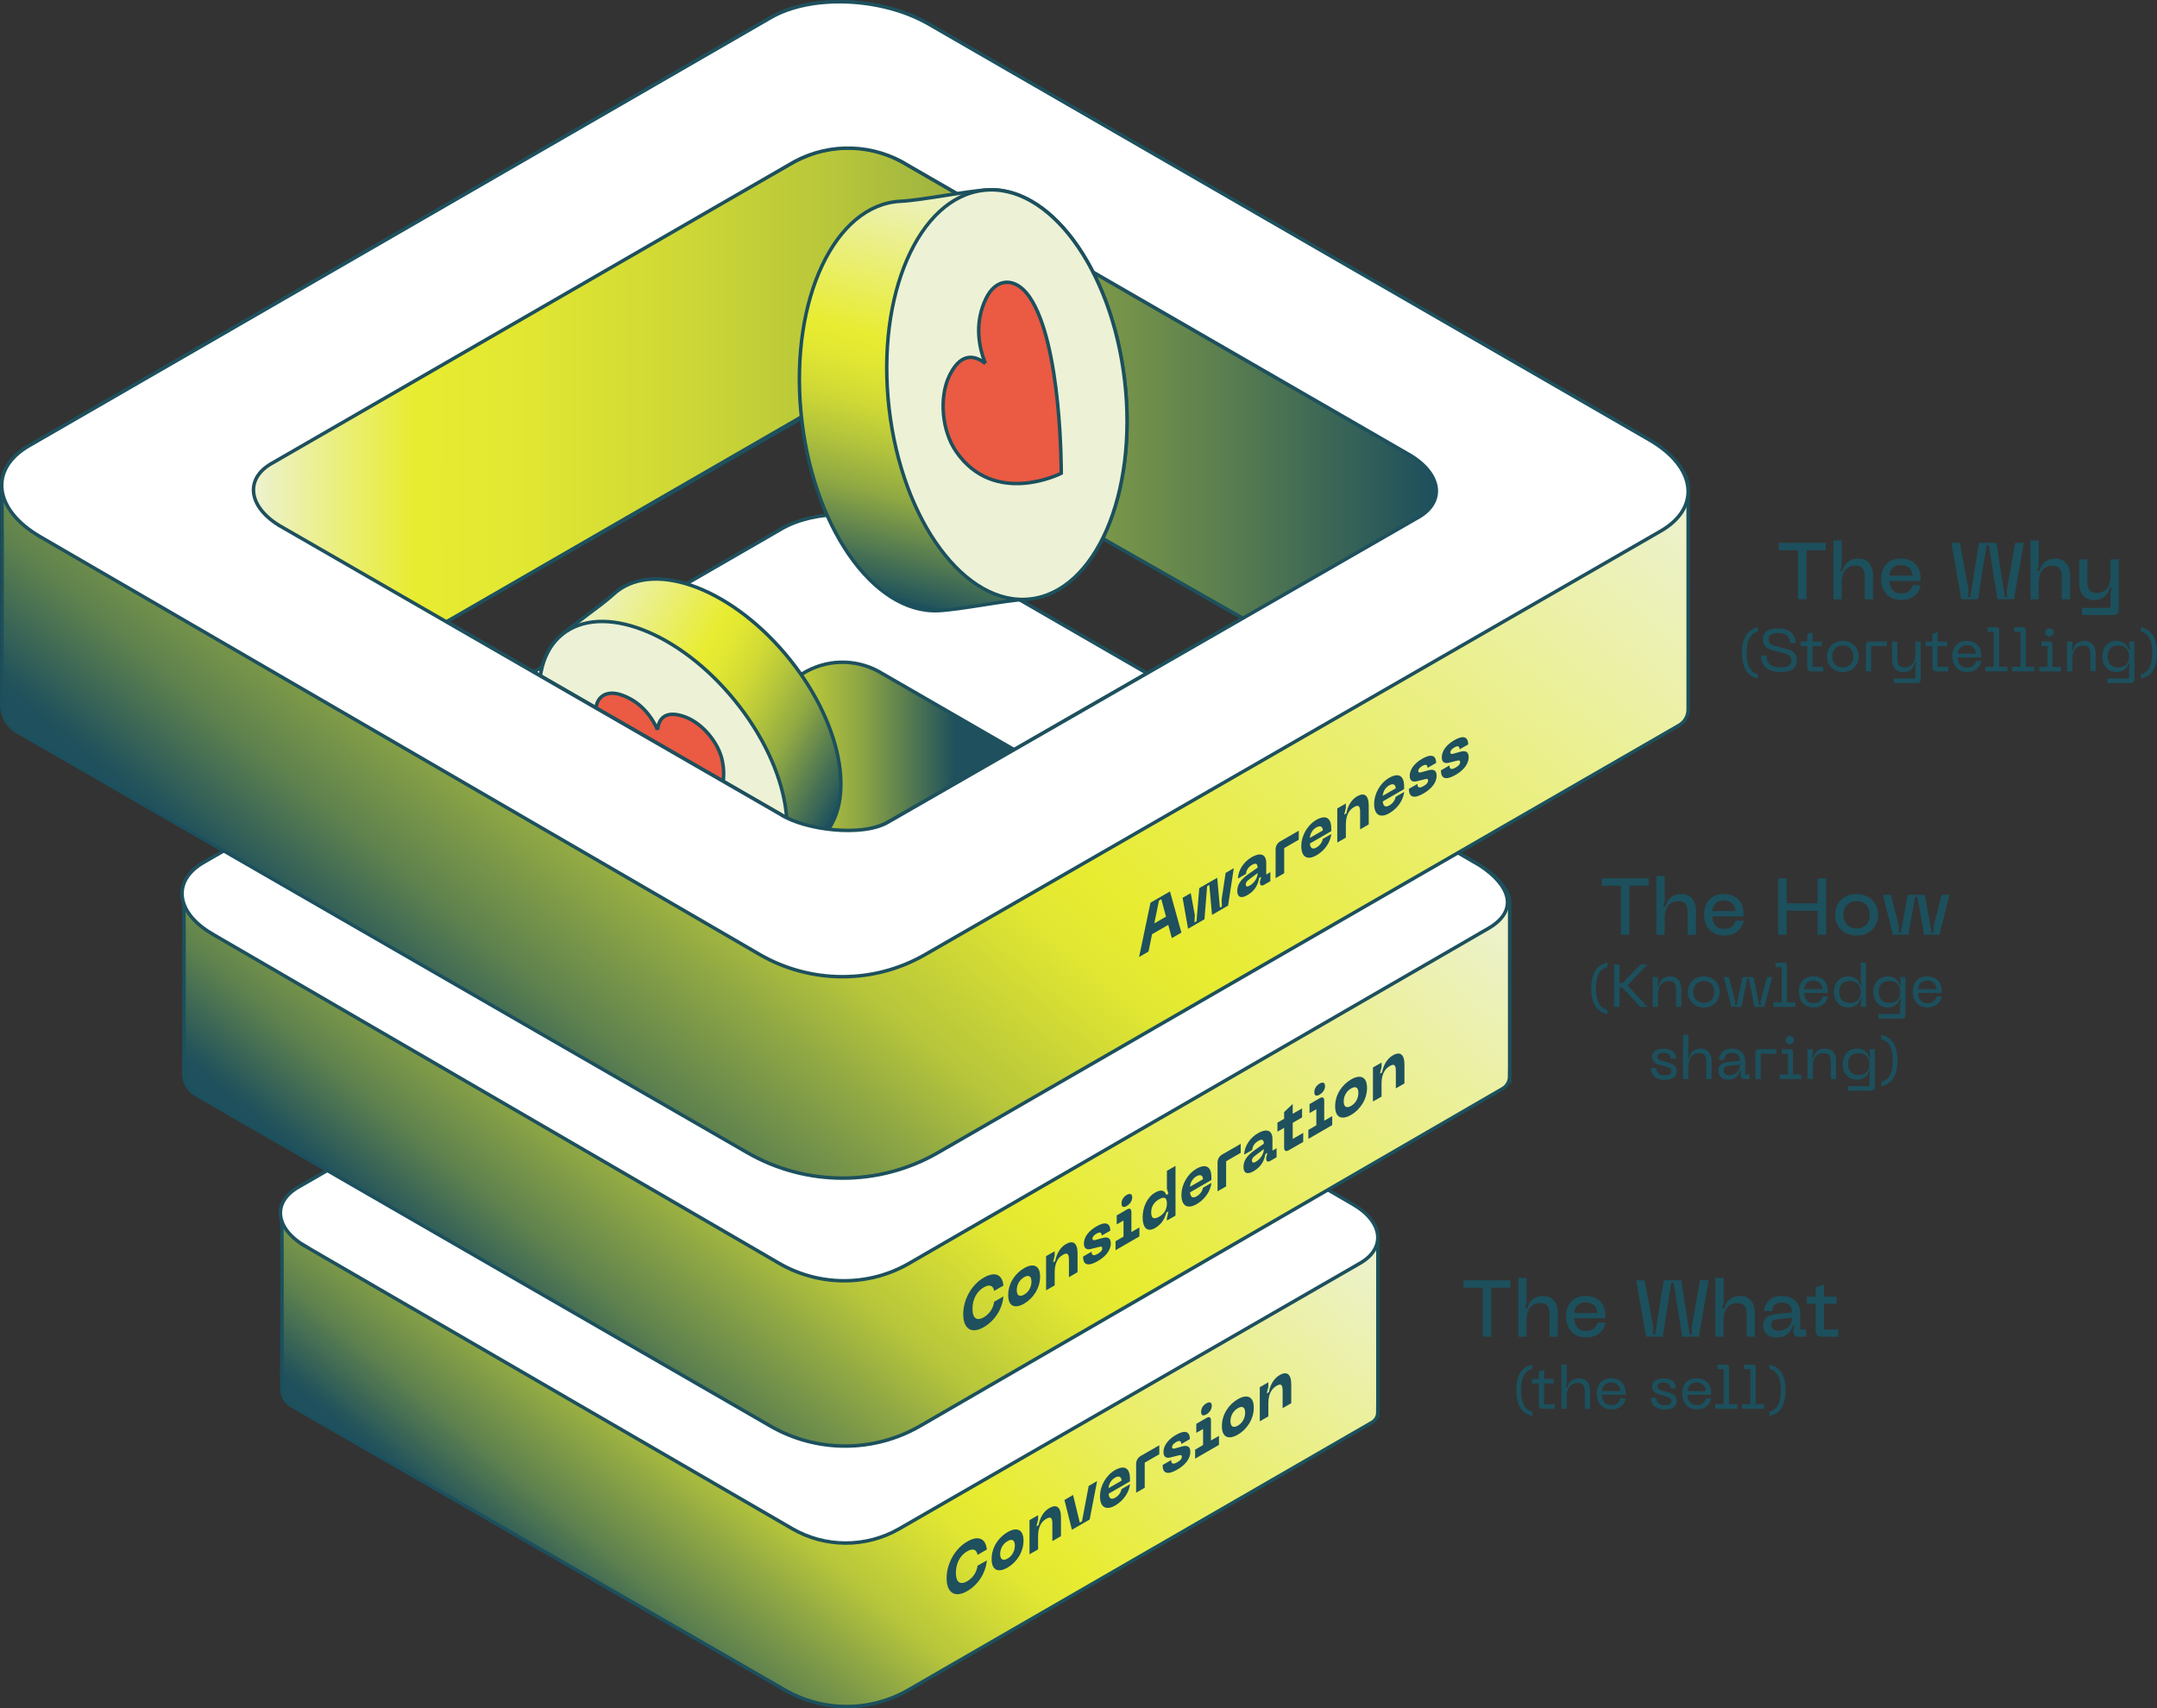 <?xml version="1.0" encoding="UTF-8"?> <svg xmlns="http://www.w3.org/2000/svg" xmlns:xlink="http://www.w3.org/1999/xlink" id="Layer_2" data-name="Layer 2" viewBox="0 0 620.18 491.26"><rect x="0" y="0" width="620.18" height="491.26" fill="#333333" stroke="none"/><defs><style> .cls-1 { clip-path: url(#clippath); } .cls-2, .cls-3 { fill: none; } .cls-2, .cls-4, .cls-5 { stroke-width: 0px; } .cls-6 { fill: url(#linear-gradient-6); } .cls-6, .cls-7, .cls-8, .cls-9, .cls-10, .cls-11, .cls-12, .cls-13, .cls-14, .cls-3, .cls-15 { stroke-miterlimit: 10; } .cls-6, .cls-7, .cls-13, .cls-3 { stroke: #1e505d; } .cls-7 { fill: url(#linear-gradient-3); } .cls-8 { fill: url(#linear-gradient-5); } .cls-8, .cls-9, .cls-10, .cls-11, .cls-12, .cls-14, .cls-15 { stroke: #1c505d; } .cls-9 { fill: url(#linear-gradient-7); } .cls-10 { fill: url(#linear-gradient-2); } .cls-11 { fill: url(#linear-gradient-4); } .cls-12 { fill: #eb5a43; } .cls-13 { fill: #fff; } .cls-14 { fill: #edf2d6; } .cls-4 { fill: #1c505d; } .cls-5 { fill: #1e505d; } .cls-15 { fill: url(#linear-gradient); } </style><linearGradient id="linear-gradient" x1="315.48" y1="286.12" x2="111.35" y2="529.39" gradientUnits="userSpaceOnUse"><stop offset="0" stop-color="#edf2d5"></stop><stop offset=".41" stop-color="#e8ec31"></stop><stop offset=".45" stop-color="#e2e732"></stop><stop offset=".49" stop-color="#d1da35"></stop><stop offset=".55" stop-color="#b6c53b"></stop><stop offset=".6" stop-color="#90a844"></stop><stop offset=".67" stop-color="#5f824e"></stop><stop offset=".73" stop-color="#25555b"></stop><stop offset=".74" stop-color="#1e505d"></stop></linearGradient><linearGradient id="linear-gradient-2" x1="335.98" y1="173.31" x2="90.29" y2="466.12" xlink:href="#linear-gradient"></linearGradient><clipPath id="clippath"><path class="cls-3" d="m354.89,252.14c6.02,3.75,6.51,9.13,1.09,12.02l-104.48,53.86c-5.42,2.89-14.69,2.2-20.71-1.55l-96.8-60.56c-6.02-3.75-3.41-4.58,2.01-7.48l96.01-55.43c6.88-3.67,15.19-3.37,21.79.77l101.1,58.37Z"></path></clipPath><linearGradient id="linear-gradient-3" x1="147.9" y1="233.58" x2="274.38" y2="233.58" gradientUnits="userSpaceOnUse"><stop offset="0" stop-color="#edf2d5"></stop><stop offset=".45" stop-color="#e8ec31"></stop><stop offset=".51" stop-color="#e2e732"></stop><stop offset=".59" stop-color="#d1da35"></stop><stop offset=".68" stop-color="#b6c53b"></stop><stop offset=".78" stop-color="#90a844"></stop><stop offset=".88" stop-color="#5f824e"></stop><stop offset=".99" stop-color="#25555b"></stop><stop offset="1" stop-color="#1e505d"></stop></linearGradient><linearGradient id="linear-gradient-4" x1="206.48" y1="124.78" x2="133.43" y2="186.08" gradientTransform="translate(335.6 27.1) rotate(169) scale(1 -1)" gradientUnits="userSpaceOnUse"><stop offset="0" stop-color="#edf2d5"></stop><stop offset=".41" stop-color="#e8ec31"></stop><stop offset=".47" stop-color="#e2e732"></stop><stop offset=".56" stop-color="#d1da35"></stop><stop offset=".65" stop-color="#b6c63b"></stop><stop offset=".76" stop-color="#90a943"></stop><stop offset=".86" stop-color="#5f834e"></stop><stop offset=".98" stop-color="#25575b"></stop><stop offset=".99" stop-color="#1c505d"></stop></linearGradient><linearGradient id="linear-gradient-5" x1="360.62" y1="30.54" x2="48.17" y2="402.91" xlink:href="#linear-gradient"></linearGradient><linearGradient id="linear-gradient-6" x1="71.61" y1="115.12" x2="411.77" y2="115.12" gradientUnits="userSpaceOnUse"><stop offset="0" stop-color="#edf2d5"></stop><stop offset=".14" stop-color="#e8ec31"></stop><stop offset=".23" stop-color="#e2e732"></stop><stop offset=".35" stop-color="#d1da35"></stop><stop offset=".5" stop-color="#b6c53b"></stop><stop offset=".65" stop-color="#90a844"></stop><stop offset=".81" stop-color="#5f824e"></stop><stop offset=".98" stop-color="#25555b"></stop><stop offset="1" stop-color="#1e505d"></stop></linearGradient><linearGradient id="linear-gradient-7" x1="-4198.4" y1="-868.15" x2="-4292.24" y2="-789.41" gradientTransform="translate(4240.94 -1615.88) rotate(-34.64)" xlink:href="#linear-gradient-4"></linearGradient></defs><g id="Layer_1-2" data-name="Layer 1"><g><g><path class="cls-15" d="m396.16,406.12c0,1.21-.64,2.33-1.69,2.93l-133.31,76.96c-10.98,6.34-24.51,6.33-35.49,0l-141.79-81.7c-1.77-1.02-2.86-2.92-2.85-4.97.03-4.86.09-46.41,0-48.26-.16-2.89,1.5-5.68,5.07-7.73l134.06-77.4c7.52-4.34,20.64-3.79,29.32,1.23l139.52,81.03c3.94,2.28,7.17,5.99,7.17,8.74v49.19Z"></path><path class="cls-13" d="m87.81,358.39c-8.69-5.02-9.63-12.61-2.1-16.95l134.22-77.49c7.53-4.34,20.67-3.79,29.35,1.23l139.68,81.13c8.69,5.02,9.63,12.61,2.1,16.95l-132.51,76.38c-9.55,5.5-21.32,5.48-30.85-.07l-139.9-81.18Z"></path><g><path class="cls-5" d="m272.17,453.85c0-4.03,2.26-8.41,5.91-10.52,3.21-1.86,5.32-.95,5.66,2.28l-2.68,1.54c-.24-1.59-1.35-1.97-2.97-1.03-1.95,1.12-3.25,3.35-3.25,6.18s1.3,3.55,3.25,2.43c1.62-.94,2.73-2.59,2.97-4.46l2.68-1.54c-.34,3.64-2.45,6.98-5.66,8.84-3.65,2.11-5.91.33-5.91-3.72Z"></path><path class="cls-5" d="m289.7,440.6c2.55-1.47,4.58-.91,4.58,2.44s-2.03,6.29-4.58,7.76c-2.58,1.49-4.59.92-4.59-2.47s2.01-6.24,4.59-7.73Zm0,7.61c1.28-.74,2.09-2.14,2.09-3.74s-.81-2.02-2.09-1.28c-1.31.76-2.13,2.14-2.13,3.72s.81,2.06,2.13,1.3Z"></path><path class="cls-5" d="m296,437.16l2.47-1.42v1.25l-.47,1.95.63-.37c.32-1.94,1.33-3.88,3.08-4.89,2.06-1.19,3.34-.33,3.34,2.71v5.37l-2.48,1.43v-4.93c0-1.81-.45-2.23-1.72-1.5-1.43.82-2.38,2.33-2.38,5.08v3.72l-2.47,1.42v-9.81Z"></path><path class="cls-5" d="m315.44,425.93l-2.14,11.05-5.11,2.95-2.14-8.58,2.48-1.43,1.93,7.94.63-.37,1.93-10.17,2.42-1.4Z"></path><path class="cls-5" d="m320.53,422.8c2.73-1.57,4.35-.68,4.35,2.4v.82l-6.13,3.54c.08,1.34.75,1.81,1.88,1.15.99-.57,1.64-1.47,1.82-2.47l2.45-1.42c-.24,2.24-1.74,4.66-4.25,6.12-2.74,1.58-4.38.41-4.38-2.63s1.77-6.06,4.27-7.51Zm1.95,3c-.08-1.22-.83-1.47-1.9-.85-1.04.6-1.75,1.69-1.85,3.01l3.75-2.17Z"></path><path class="cls-5" d="m328.03,418.67l5.29-3.05v2.59l-4.19,2.42v7.22l-2.47,1.42v-8.2c0-1.07.49-1.9,1.36-2.4Z"></path><path class="cls-5" d="m334.27,421.31l2.47-1.42c0,1.13.57,1.31,1.79.6.88-.51,1.27-.98,1.27-1.59,0-.41-.23-.53-.75-.4l-2.5.62c-.88.23-2.03.16-2.03-1.54,0-1.87,1.36-3.65,3.6-4.94,2.45-1.41,3.99-1.12,3.99,1.22l-2.47,1.42c0-.95-.49-1.14-1.51-.55-.73.42-1.15.94-1.15,1.44,0,.41.31.52.89.36l1.91-.54c1.31-.37,2.47-.26,2.47,1.54s-1.25,3.64-3.76,5.1c-2.77,1.6-4.22,1.15-4.22-1.32Z"></path><path class="cls-5" d="m343.62,416.88l2.29-1.32v-4.63l-1.95,1.12v-2.59l2.9-1.68c.83-.48,1.32-.27,1.32.76v5.71l2.3-1.33v2.59l-6.86,3.96v-2.59Zm3.23-13.31c.91-.53,1.56-.34,1.56.7s-.65,1.95-1.56,2.48c-.91.52-1.51.35-1.51-.71s.6-1.94,1.51-2.47Z"></path><path class="cls-5" d="m355.91,402.37c2.55-1.47,4.58-.91,4.58,2.44s-2.03,6.29-4.58,7.76c-2.58,1.49-4.59.92-4.59-2.47s2.01-6.24,4.59-7.73Zm0,7.61c1.28-.74,2.09-2.14,2.09-3.74s-.81-2.02-2.09-1.28c-1.31.76-2.13,2.14-2.13,3.72s.81,2.06,2.13,1.3Z"></path><path class="cls-5" d="m362.21,398.93l2.47-1.42v1.25l-.47,1.95.63-.37c.32-1.94,1.33-3.88,3.08-4.9,2.06-1.19,3.34-.33,3.34,2.71v5.37l-2.48,1.43v-4.93c0-1.81-.45-2.23-1.72-1.5-1.43.82-2.38,2.33-2.38,5.08v3.72l-2.47,1.42v-9.81Z"></path></g></g><g><path class="cls-4" d="m524.92,156.12v2.12h-5.52v14.1h-2.46v-14.1h-5.52v-2.12h13.5Z"></path><path class="cls-4" d="m527.16,155.43h2.37v7.24l-.44,1.52h.67c.48-2.07,2.02-3.56,4.48-3.56,2.69,0,4.3,1.77,4.3,4.97v6.74h-2.39v-6.46c0-2.3-.83-3.2-2.74-3.2-2.39,0-3.89,1.79-3.89,4.92v4.74h-2.37v-16.9Z"></path><path class="cls-4" d="m546.48,160.63c3.5,0,5.73,2.09,5.73,5.63v.8h-8.99c.09,2.09,1.2,3.61,3.38,3.61,1.84,0,2.94-.9,3.31-2.37h2.34c-.44,2.21-2.09,4.25-5.61,4.25-3.77,0-5.77-2.67-5.77-6.09,0-3.7,2.28-5.84,5.61-5.84Zm3.4,4.9c-.14-1.95-1.45-3.06-3.38-3.06-1.79,0-3.13,1.1-3.29,3.06h6.67Z"></path><path class="cls-4" d="m579.07,172.33h-4.78l-2.46-15.54h-.67l-2.44,15.54h-4.81l-2.85-16.21h2.46l2.48,13.59-.16,1.95h.67l2.46-15.54h5.04l2.44,15.54h.69l-.14-1.93,2.42-13.61h2.46l-2.8,16.21Z"></path><path class="cls-4" d="m583.81,155.43h2.37v7.24l-.44,1.52h.67c.48-2.07,2.02-3.56,4.48-3.56,2.69,0,4.3,1.77,4.3,4.97v6.74h-2.39v-6.46c0-2.3-.83-3.2-2.74-3.2-2.39,0-3.89,1.79-3.89,4.92v4.74h-2.37v-16.9Z"></path><path class="cls-4" d="m609.18,175.34c0,.99-.55,1.52-1.68,1.52h-8.92v-2.05h8.23v-4.3l.41-1.52h-.64c-.46,2.07-1.91,3.56-4.39,3.56-2.67,0-4.39-1.61-4.39-4.92v-6.78h2.37v6.46c0,2.3.85,3.2,2.76,3.2,2.3,0,3.89-1.68,3.89-4.78v-4.88h2.37v14.49Z"></path><path class="cls-4" d="m500.84,187.75c0-3.82,1.28-6.69,4.63-7.38v1.25c-2.39.6-3.27,2.85-3.27,6.14s.88,5.55,3.27,6.16v1.24c-3.35-.69-4.63-3.6-4.63-7.4Z"></path><path class="cls-4" d="m511.92,193.27c-3.7,0-5.6-1.71-5.6-4.77h1.59c0,2.33,1.37,3.44,4.04,3.44,2.11,0,3.09-.67,3.09-2.02,0-.95-.62-1.68-2.04-2.04l-3.41-.88c-1.92-.5-2.71-1.61-2.71-3.06,0-2.11,1.52-3.23,4.32-3.23,3.32,0,5.07,1.59,5.07,4.22h-1.61c0-1.94-1.16-2.9-3.46-2.9-1.78,0-2.73.61-2.73,1.85,0,.86.52,1.52,1.85,1.87l3.37.85c1.97.5,2.94,1.64,2.94,3.25,0,2.18-1.47,3.44-4.72,3.44Z"></path><path class="cls-4" d="m524.2,193.08h-3.37c-.81,0-1.21-.38-1.21-1.21v-6.07h-1.9v-1.31h1.9v-2.18l1.54-.47v2.65h2.7v1.31h-2.7v5.98l3.04-.02v1.31Z"></path><path class="cls-4" d="m529.85,184.31c2.73,0,4.55,1.92,4.55,4.46s-1.82,4.48-4.55,4.48-4.56-1.92-4.56-4.48,1.82-4.46,4.56-4.46Zm0,7.62c1.95,0,3.03-1.42,3.03-3.16s-1.07-3.15-3.03-3.15-3.04,1.42-3.04,3.15,1.07,3.16,3.04,3.16Z"></path><path class="cls-4" d="m537.66,184.48h4.86v1.31h-4.53v7.28h-1.54v-7.4c0-.81.4-1.19,1.21-1.19Z"></path><path class="cls-4" d="m552.25,195.38c0,.69-.38,1.05-1.19,1.05h-6.57v-1.31h6.22v-3.47l.26-1.04h-.43c-.35,1.56-1.44,2.65-3.3,2.65s-3.23-1.14-3.23-3.56v-5.2h1.52v5c0,1.78.69,2.46,2.14,2.46,1.8,0,3.04-1.37,3.04-3.68v-3.77h1.54v10.89Z"></path><path class="cls-4" d="m560.16,193.08h-3.37c-.81,0-1.21-.38-1.21-1.21v-6.07h-1.9v-1.31h1.9v-2.18l1.54-.47v2.65h2.7v1.31h-2.7v5.98l3.04-.02v1.31Z"></path><path class="cls-4" d="m565.46,184.31c2.54,0,4.2,1.54,4.2,4.2v.55h-6.83c.05,1.68.93,2.96,2.71,2.96,1.47,0,2.33-.76,2.63-1.95h1.52c-.35,1.59-1.49,3.18-4.13,3.18-2.8,0-4.22-2.04-4.22-4.58,0-2.78,1.66-4.36,4.11-4.36Zm2.7,3.67c-.1-1.56-1.16-2.46-2.7-2.46-1.42,0-2.49.9-2.61,2.46h5.31Z"></path><path class="cls-4" d="m570.84,191.76h2.4v-10.08h-1.8v-1.31h2.44c.57,0,.9.29.9.86v10.53h2.4v1.31h-6.34v-1.31Z"></path><path class="cls-4" d="m578.53,191.76h2.4v-10.08h-1.8v-1.31h2.44c.57,0,.9.29.9.86v10.53h2.4v1.31h-6.34v-1.31Z"></path><path class="cls-4" d="m586.33,191.76h2.39v-5.96h-1.78v-1.31h2.23c.62,0,.97.29.97,1v6.28h2.4v1.31h-6.21v-1.31Zm2.9-11.06c.69,0,1.24.48,1.24,1.16s-.55,1.16-1.24,1.16-1.21-.48-1.21-1.16.54-1.16,1.21-1.16Z"></path><path class="cls-4" d="m594.3,184.48h1.54v1.43l-.26,1.04h.43c.35-1.56,1.43-2.64,3.3-2.64s3.23,1.14,3.23,3.56v5.2h-1.52v-5c0-1.78-.69-2.46-2.14-2.46-1.8,0-3.04,1.37-3.04,3.68v3.77h-1.54v-8.59Z"></path><path class="cls-4" d="m604.45,188.77c0-2.54,1.57-4.46,4.08-4.46,1.97,0,3.09,1.05,3.47,2.39h.43l-.26-1.02v-1.19h1.52v10.89c0,.69-.38,1.05-1.19,1.05h-6.57v-1.31h6.22v-2.04h.02v-1.19l.26-1.04h-.43c-.38,1.33-1.5,2.4-3.47,2.4-2.51,0-4.08-1.94-4.08-4.48Zm4.56,3.16c1.75,0,3.16-.95,3.16-3.16s-1.42-3.15-3.16-3.15-3.03.93-3.03,3.15,1.28,3.16,3.03,3.16Z"></path><path class="cls-4" d="m620.18,187.77c0,3.82-1.28,6.69-4.63,7.38v-1.24c2.39-.61,3.27-2.85,3.27-6.14s-.88-5.55-3.27-6.15v-1.25c3.35.69,4.63,3.6,4.63,7.4Z"></path></g><g><path class="cls-4" d="m474.02,252.6v2.12h-5.52v14.1h-2.46v-14.1h-5.52v-2.12h13.5Z"></path><path class="cls-4" d="m476.26,251.91h2.37v7.24l-.44,1.52h.67c.48-2.07,2.02-3.56,4.48-3.56,2.69,0,4.3,1.77,4.3,4.97v6.74h-2.39v-6.46c0-2.3-.83-3.2-2.74-3.2-2.39,0-3.89,1.79-3.89,4.92v4.74h-2.37v-16.9Z"></path><path class="cls-4" d="m495.58,257.11c3.5,0,5.73,2.09,5.73,5.63v.8h-8.99c.09,2.09,1.2,3.61,3.38,3.61,1.84,0,2.94-.9,3.31-2.37h2.34c-.44,2.21-2.09,4.25-5.61,4.25-3.77,0-5.77-2.67-5.77-6.09,0-3.7,2.28-5.84,5.61-5.84Zm3.4,4.9c-.14-1.95-1.45-3.06-3.38-3.06-1.79,0-3.13,1.1-3.29,3.06h6.67Z"></path><path class="cls-4" d="m513.72,252.6v7.17h8.88v-7.17h2.46v16.21h-2.46v-6.9h-8.88v6.9h-2.46v-16.21h2.46Z"></path><path class="cls-4" d="m533.83,257.11c3.63,0,6.16,2.44,6.16,5.96s-2.53,5.98-6.16,5.98-6.19-2.44-6.19-5.98,2.53-5.96,6.19-5.96Zm0,9.89c2.41,0,3.77-1.7,3.77-3.93s-1.36-3.91-3.77-3.91-3.82,1.7-3.82,3.91,1.38,3.93,3.82,3.93Z"></path><path class="cls-4" d="m543.67,257.34l2.32,9.04-.05,1.79h.6l1.98-10.83h4.9l1.98,10.83h.6l-.05-1.79,2.3-9.04h2.25l-2.85,11.47h-4.42l-1.93-10.83h-.67l-1.93,10.83h-4.48l-2.81-11.47h2.25Z"></path><path class="cls-4" d="m457.51,284.23c0-3.82,1.28-6.69,4.63-7.38v1.25c-2.39.6-3.27,2.85-3.27,6.14s.88,5.55,3.27,6.16v1.24c-3.35-.69-4.63-3.6-4.63-7.4Z"></path><path class="cls-4" d="m464.07,277.37h1.57v5.34h.86l5.17-5.34h1.97l-5.72,5.98,5.77,6.21h-2.07l-5.15-5.53h-.83v5.53h-1.57v-12.19Z"></path><path class="cls-4" d="m475.17,280.97h1.54v1.43l-.26,1.04h.43c.35-1.56,1.43-2.64,3.3-2.64s3.23,1.14,3.23,3.56v5.2h-1.52v-5c0-1.78-.69-2.46-2.14-2.46-1.8,0-3.04,1.37-3.04,3.68v3.77h-1.54v-8.59Z"></path><path class="cls-4" d="m489.88,280.79c2.73,0,4.55,1.92,4.55,4.46s-1.82,4.48-4.55,4.48-4.56-1.92-4.56-4.48,1.82-4.46,4.56-4.46Zm0,7.62c1.95,0,3.03-1.42,3.03-3.16s-1.07-3.15-3.03-3.15-3.04,1.42-3.04,3.15,1.07,3.16,3.04,3.16Z"></path><path class="cls-4" d="m497.05,280.97l1.88,6.97-.02,1.19h.4l1.69-8.16h3.15l1.68,8.16h.42l-.04-1.19,1.87-6.97h1.47l-2.28,8.59h-2.82l-1.66-8.18h-.43l-1.66,8.18h-2.87l-2.23-8.59h1.45Z"></path><path class="cls-4" d="m509.88,288.24h2.4v-10.08h-1.8v-1.31h2.44c.57,0,.9.29.9.86v10.53h2.4v1.31h-6.34v-1.31Z"></path><path class="cls-4" d="m521.33,280.79c2.54,0,4.2,1.54,4.2,4.2v.55h-6.83c.05,1.68.93,2.96,2.71,2.96,1.47,0,2.33-.76,2.63-1.95h1.52c-.35,1.59-1.49,3.18-4.13,3.18-2.8,0-4.22-2.04-4.22-4.58,0-2.78,1.66-4.36,4.12-4.36Zm2.7,3.67c-.1-1.56-1.16-2.46-2.7-2.46-1.42,0-2.49.9-2.61,2.46h5.31Z"></path><path class="cls-4" d="m527.29,285.25c0-2.54,1.57-4.46,4.08-4.46,1.97,0,3.09,1.05,3.47,2.39h.43l-.26-1.02v-5.31h1.52v12.71h-1.52v-1.19l.26-1.04h-.43c-.38,1.33-1.5,2.4-3.47,2.4-2.51,0-4.08-1.94-4.08-4.48Zm4.56,3.16c1.75,0,3.16-.95,3.16-3.16s-1.42-3.15-3.16-3.15-3.03.93-3.03,3.15,1.28,3.16,3.03,3.16Z"></path><path class="cls-4" d="m538.63,285.25c0-2.54,1.57-4.46,4.08-4.46,1.97,0,3.09,1.05,3.47,2.39h.43l-.26-1.02v-1.19h1.52v10.89c0,.69-.38,1.05-1.19,1.05h-6.57v-1.31h6.22v-2.04h.02v-1.19l.26-1.04h-.43c-.38,1.33-1.5,2.4-3.47,2.4-2.51,0-4.08-1.94-4.08-4.48Zm4.56,3.16c1.75,0,3.16-.95,3.16-3.16s-1.42-3.15-3.16-3.15-3.03.93-3.03,3.15,1.28,3.16,3.03,3.16Z"></path><path class="cls-4" d="m554.09,280.79c2.54,0,4.2,1.54,4.2,4.2v.55h-6.83c.05,1.68.93,2.96,2.71,2.96,1.47,0,2.33-.76,2.63-1.95h1.52c-.35,1.59-1.49,3.18-4.13,3.18-2.8,0-4.22-2.04-4.22-4.58,0-2.78,1.66-4.36,4.12-4.36Zm2.7,3.67c-.1-1.56-1.16-2.46-2.7-2.46-1.42,0-2.49.9-2.61,2.46h5.31Z"></path><path class="cls-4" d="m474.67,307.14h1.54c0,1.42.93,2.13,2.52,2.13,1.21,0,1.83-.38,1.83-1.26,0-.59-.36-.93-1.26-1.17l-2.3-.67c-.97-.28-1.99-.9-1.99-2.26,0-1.5,1.24-2.35,3.28-2.35,2.21,0,3.6,1.02,3.6,2.89h-1.54c0-1.14-.73-1.69-2.04-1.69-1.11,0-1.78.38-1.78,1.14,0,.55.38.9,1.23,1.14l2.01.57c1.45.42,2.33,1.12,2.33,2.46,0,1.56-1.18,2.44-3.39,2.44-2.56,0-4.04-1.21-4.04-3.34Z"></path><path class="cls-4" d="m483.89,297.6h1.54v5.55l-.28,1.04h.45c.38-1.56,1.52-2.64,3.39-2.64s3.13,1.28,3.13,3.6v5.17h-1.52v-5c0-1.76-.67-2.46-2.14-2.46-1.87,0-3.03,1.49-3.03,3.8v3.65h-1.54v-12.71Z"></path><path class="cls-4" d="m496.91,305.41l3.37-.33c-.07-1.56-.78-2.3-2.3-2.3-1.19,0-2.09.55-2.23,1.99h-1.52c.19-1.95,1.5-3.23,3.73-3.23,2.51,0,3.86,1.54,3.86,3.8v3.65h1.26v1.31h-1.57c-.66,0-1.04-.38-1.04-1.04v-.42l.24-.92h-.43c-.33,1.31-1.25,2.54-3.34,2.54-2.52,0-2.9-1.66-2.9-2.56,0-1.37.83-2.32,2.87-2.51Zm.28,3.8c1.87,0,3.09-1.31,3.09-3.04l-3.11.33c-1.05.1-1.61.4-1.61,1.23,0,.99.64,1.49,1.62,1.49Z"></path><path class="cls-4" d="m505.91,301.71h4.86v1.31h-4.53v7.28h-1.54v-7.4c0-.81.4-1.19,1.21-1.19Z"></path><path class="cls-4" d="m511.71,308.99h2.39v-5.96h-1.78v-1.31h2.23c.62,0,.97.29.97,1v6.28h2.4v1.31h-6.21v-1.31Zm2.9-11.06c.69,0,1.24.48,1.24,1.16s-.55,1.16-1.24,1.16-1.21-.48-1.21-1.16.54-1.16,1.21-1.16Z"></path><path class="cls-4" d="m519.68,301.71h1.54v1.43l-.26,1.04h.43c.35-1.56,1.43-2.64,3.3-2.64s3.23,1.14,3.23,3.56v5.2h-1.52v-5c0-1.78-.69-2.46-2.14-2.46-1.8,0-3.04,1.37-3.04,3.68v3.77h-1.54v-8.59Z"></path><path class="cls-4" d="m529.82,306c0-2.54,1.57-4.46,4.08-4.46,1.97,0,3.09,1.05,3.47,2.39h.43l-.26-1.02v-1.19h1.52v10.89c0,.69-.38,1.05-1.19,1.05h-6.57v-1.31h6.22v-2.04h.02v-1.19l.26-1.04h-.43c-.38,1.33-1.5,2.4-3.47,2.4-2.51,0-4.08-1.94-4.08-4.48Zm4.56,3.16c1.75,0,3.16-.95,3.16-3.16s-1.42-3.15-3.16-3.15-3.03.93-3.03,3.15,1.28,3.16,3.03,3.16Z"></path><path class="cls-4" d="m545.56,305c0,3.82-1.28,6.69-4.63,7.38v-1.24c2.39-.61,3.27-2.85,3.27-6.14s-.88-5.55-3.27-6.15v-1.25c3.35.69,4.63,3.6,4.63,7.4Z"></path></g><g><path class="cls-4" d="m434.3,368.18v2.12h-5.52v14.1h-2.46v-14.1h-5.52v-2.12h13.5Z"></path><path class="cls-4" d="m436.54,367.49h2.37v7.24l-.44,1.52h.67c.48-2.07,2.02-3.56,4.48-3.56,2.69,0,4.3,1.77,4.3,4.97v6.74h-2.39v-6.46c0-2.3-.83-3.2-2.74-3.2-2.39,0-3.89,1.79-3.89,4.92v4.74h-2.37v-16.9Z"></path><path class="cls-4" d="m455.86,372.69c3.5,0,5.73,2.09,5.73,5.63v.8h-8.99c.09,2.09,1.2,3.61,3.38,3.61,1.84,0,2.94-.9,3.31-2.37h2.34c-.44,2.21-2.09,4.25-5.61,4.25-3.77,0-5.77-2.67-5.77-6.09,0-3.7,2.28-5.84,5.61-5.84Zm3.4,4.9c-.14-1.95-1.45-3.06-3.38-3.06-1.79,0-3.13,1.1-3.29,3.06h6.67Z"></path><path class="cls-4" d="m488.44,384.39h-4.78l-2.46-15.54h-.67l-2.44,15.54h-4.81l-2.85-16.21h2.46l2.48,13.59-.16,1.95h.67l2.46-15.54h5.04l2.44,15.54h.69l-.14-1.93,2.42-13.61h2.46l-2.8,16.21Z"></path><path class="cls-4" d="m493.19,367.49h2.37v7.24l-.44,1.52h.67c.48-2.07,2.02-3.56,4.48-3.56,2.69,0,4.3,1.77,4.3,4.97v6.74h-2.39v-6.46c0-2.3-.83-3.2-2.74-3.2-2.39,0-3.89,1.79-3.89,4.92v4.74h-2.37v-16.9Z"></path><path class="cls-4" d="m510.92,377.84l4.32-.41c-.09-1.93-.99-2.83-2.9-2.83-1.54,0-2.69.71-2.85,2.46h-2.3c.23-2.67,2.09-4.37,5.1-4.37,3.31,0,5.31,1.95,5.31,5.01v4.64h1.68v2.05h-2.18c-.92,0-1.47-.53-1.47-1.45v-.48l.37-1.24h-.62c-.44,1.77-1.63,3.4-4.51,3.4-3.43,0-3.93-2.21-3.93-3.4,0-1.86,1.1-3.1,3.98-3.38Zm.39,4.85c2.32,0,3.93-1.59,3.93-3.75l-3.91.44c-1.36.14-2.05.51-2.05,1.52,0,1.2.81,1.79,2.02,1.79Z"></path><path class="cls-4" d="m528.51,384.39h-4.78c-1.13,0-1.68-.55-1.68-1.68v-7.75h-2.58v-2.05h2.58v-2.74l2.37-.74v3.47h3.63v2.05h-3.63v7.38h4.09v2.05Z"></path><path class="cls-4" d="m435.96,399.81c0-3.82,1.28-6.69,4.63-7.38v1.25c-2.39.6-3.27,2.85-3.27,6.14s.88,5.55,3.27,6.16v1.24c-3.35-.69-4.63-3.6-4.63-7.4Z"></path><path class="cls-4" d="m447.01,405.14h-3.37c-.81,0-1.21-.38-1.21-1.21v-6.07h-1.9v-1.31h1.9v-2.18l1.54-.47v2.65h2.7v1.31h-2.7v5.98l3.04-.02v1.31Z"></path><path class="cls-4" d="m448.95,392.43h1.54v5.55l-.28,1.04h.45c.38-1.56,1.52-2.64,3.39-2.64s3.13,1.28,3.13,3.6v5.17h-1.52v-5c0-1.76-.67-2.46-2.14-2.46-1.87,0-3.03,1.49-3.03,3.8v3.65h-1.54v-12.71Z"></path><path class="cls-4" d="m463.21,396.37c2.54,0,4.2,1.54,4.2,4.2v.55h-6.83c.05,1.68.93,2.96,2.71,2.96,1.47,0,2.33-.76,2.63-1.95h1.52c-.35,1.59-1.49,3.18-4.13,3.18-2.8,0-4.22-2.04-4.22-4.58,0-2.78,1.66-4.36,4.11-4.36Zm2.7,3.67c-.1-1.56-1.16-2.46-2.7-2.46-1.42,0-2.49.9-2.61,2.46h5.31Z"></path><path class="cls-4" d="m474.67,401.97h1.54c0,1.42.93,2.13,2.52,2.13,1.21,0,1.83-.38,1.83-1.26,0-.59-.36-.93-1.26-1.17l-2.3-.67c-.97-.28-1.99-.9-1.99-2.26,0-1.5,1.24-2.35,3.28-2.35,2.21,0,3.6,1.02,3.6,2.89h-1.54c0-1.14-.73-1.69-2.04-1.69-1.11,0-1.78.38-1.78,1.14,0,.55.38.9,1.23,1.14l2.01.57c1.45.42,2.33,1.12,2.33,2.46,0,1.56-1.18,2.44-3.39,2.44-2.56,0-4.04-1.21-4.04-3.34Z"></path><path class="cls-4" d="m487.79,396.37c2.54,0,4.2,1.54,4.2,4.2v.55h-6.83c.05,1.68.93,2.96,2.71,2.96,1.47,0,2.33-.76,2.63-1.95h1.52c-.35,1.59-1.49,3.18-4.13,3.18-2.8,0-4.22-2.04-4.22-4.58,0-2.78,1.66-4.36,4.11-4.36Zm2.7,3.67c-.1-1.56-1.16-2.46-2.7-2.46-1.42,0-2.49.9-2.61,2.46h5.31Z"></path><path class="cls-4" d="m493.17,403.82h2.4v-10.08h-1.8v-1.31h2.44c.57,0,.9.29.9.86v10.53h2.4v1.31h-6.34v-1.31Z"></path><path class="cls-4" d="m500.86,403.82h2.4v-10.08h-1.8v-1.31h2.44c.57,0,.9.29.9.86v10.53h2.4v1.31h-6.34v-1.31Z"></path><path class="cls-4" d="m513.38,399.83c0,3.82-1.28,6.69-4.63,7.38v-1.24c2.39-.61,3.27-2.85,3.27-6.14s-.88-5.55-3.27-6.15v-1.25c3.35.69,4.63,3.6,4.63,7.4Z"></path></g><path class="cls-2" d="m240.1,139.69s.08-.03.12-.05c-.04.02-.08.03-.12.05Z"></path><path class="cls-2" d="m230.09,207.13s.08-.03.12-.05c-.04.02-.08.03-.12.05Z"></path><path class="cls-2" d="m230.87,190.42s.08-.03.12-.05c-.04.02-.08.03-.12.05Z"></path><g><path class="cls-10" d="m434.05,309.54c0,1.46-.78,2.82-2.05,3.55l-167.49,97.01c-13.31,7.68-29.7,7.68-43.01,0l-165.19-95.3c-2.15-1.24-3.47-3.54-3.45-6.02.04-5.89.11-46.81-.01-49.05-.19-3.51,1.82-6.88,6.14-9.37l165.83-98.32c9.11-5.25,25.02-4.59,35.53,1.49l165.01,95.27c4.77,2.76,8.7,7.26,8.7,10.59v50.17Z"></path><path class="cls-13" d="m97.81,245.18c-8.03-4.64-8.9-11.66-1.94-15.67l134.09-72.44c6.96-4.01,19.11-3.51,27.14,1.13l119.13,75.8c8.03,4.64,8.9,11.66,1.94,15.67l-122.51,70.62c-8.83,5.09-19.71,5.06-28.52-.06l-129.33-75.05Z"></path><path class="cls-13" d="m61.06,268.58c-10.53-6.08-11.67-15.28-2.55-20.54l166.29-96.01c9.12-5.26,25.52-6.04,35.53,1.49l165.01,95.27c8.7,5.64,11.64,12.98,2.52,18.24l-166.52,96.31c-11.58,6.67-25.84,6.64-37.39-.08l-162.89-94.67Z"></path><g><g class="cls-1"><path class="cls-7" d="m361.26,251.92l-109.76-63.67c-7.95-4.91-15.99-3.86-21.79-.77l-112.84,59.15c-.55.3-.91.86-.93,1.49,0,0,31.43,33.1,34.37,31.52l79.91-31.56c5.04-2.69,11.14-2.47,15.98.56l71.1,33.37c2.41,1.5,17.6-3.79,17.55-2.07,0-.06,27.31-27.47,26.4-28.03Z"></path></g><path class="cls-3" d="m354.89,252.14c6.02,3.75,6.51,9.13,1.09,12.02l-104.48,53.86c-5.42,2.89-14.69,2.2-20.71-1.55l-96.8-60.56c-6.02-3.75-3.41-4.58,2.01-7.48l96.01-55.43c6.88-3.67,15.19-3.37,21.79.77l101.1,58.37Z"></path></g><g><path class="cls-5" d="m276.94,377.94c0-4.03,2.26-8.41,5.91-10.52,3.21-1.86,5.32-.95,5.66,2.28l-2.68,1.54c-.24-1.59-1.35-1.97-2.97-1.03-1.95,1.12-3.25,3.35-3.25,6.18s1.3,3.55,3.25,2.43c1.62-.94,2.73-2.59,2.97-4.46l2.68-1.54c-.34,3.64-2.45,6.98-5.66,8.84-3.65,2.11-5.91.33-5.91-3.72Z"></path><path class="cls-5" d="m294.47,364.69c2.55-1.47,4.58-.91,4.58,2.44s-2.03,6.29-4.58,7.76c-2.58,1.49-4.59.92-4.59-2.47s2.01-6.24,4.59-7.73Zm0,7.61c1.28-.74,2.09-2.14,2.09-3.74s-.81-2.02-2.09-1.28c-1.31.76-2.13,2.14-2.13,3.72s.81,2.06,2.13,1.3Z"></path><path class="cls-5" d="m300.77,361.25l2.47-1.42v1.25l-.47,1.95.63-.37c.32-1.94,1.33-3.88,3.08-4.89,2.06-1.19,3.34-.33,3.34,2.71v5.37l-2.48,1.43v-4.93c0-1.81-.45-2.23-1.72-1.5-1.43.82-2.38,2.33-2.38,5.08v3.72l-2.47,1.42v-9.81Z"></path><path class="cls-5" d="m311.39,361.37l2.47-1.42c0,1.13.57,1.31,1.79.6.88-.51,1.27-.98,1.27-1.59,0-.41-.23-.53-.75-.41l-2.5.62c-.88.23-2.03.16-2.03-1.54,0-1.87,1.36-3.65,3.6-4.94,2.45-1.42,3.99-1.12,3.99,1.22l-2.47,1.42c0-.95-.49-1.14-1.51-.55-.73.42-1.15.94-1.15,1.44,0,.41.31.52.89.36l1.92-.54c1.31-.37,2.47-.26,2.47,1.54s-1.25,3.64-3.76,5.09c-2.78,1.6-4.22,1.15-4.22-1.32Z"></path><path class="cls-5" d="m320.74,356.94l2.29-1.32v-4.63l-1.95,1.12v-2.59l2.9-1.68c.83-.48,1.32-.27,1.32.76v5.71l2.3-1.33v2.59l-6.86,3.96v-2.59Zm3.23-13.31c.91-.52,1.56-.33,1.56.7s-.65,1.95-1.56,2.48c-.91.52-1.51.35-1.51-.71s.6-1.94,1.51-2.47Z"></path><path class="cls-5" d="m328.53,350.11c0-2.77,1.2-5.78,3.6-7.16,2-1.15,2.81-.38,3.21.7l.62-.36-.45-1.41v-5.18l2.47-1.42v14.31l-2.47,1.42v-.68l.45-1.96-.62.36c-.4,1.56-1.22,3.27-3.21,4.42-2.4,1.39-3.6-.24-3.6-3.04Zm4.72-.2c1.43-.82,2.26-2.06,2.26-3.83s-.83-2.01-2.26-1.19c-1.44.83-2.26,2.04-2.26,3.79s.81,2.06,2.26,1.23Z"></path><path class="cls-5" d="m343.95,336.13c2.73-1.57,4.35-.68,4.35,2.4v.82l-6.13,3.54c.08,1.34.75,1.81,1.88,1.15.99-.57,1.64-1.47,1.82-2.47l2.45-1.41c-.24,2.24-1.74,4.66-4.25,6.12-2.74,1.58-4.38.41-4.38-2.63s1.77-6.06,4.27-7.51Zm1.95,3c-.08-1.22-.83-1.47-1.9-.85-1.04.6-1.75,1.69-1.85,3.01l3.75-2.17Z"></path><path class="cls-5" d="m351.44,331.99l5.29-3.05v2.59l-4.19,2.42v7.22l-2.47,1.42v-8.2c0-1.07.49-1.9,1.36-2.4Z"></path><path class="cls-5" d="m360.73,330.76l2.65-1.86c-.02-1.18-.54-1.41-1.61-.79-1.02.59-1.66,1.48-1.72,2.59l-2.32,1.34c.06-2.53,1.75-4.89,3.96-6.16,2.29-1.32,4.17-1.04,4.17,1.7v3.31l1.18-.68v2.59l-1.78,1.03c-.76.44-1.22.2-1.22-.72v-.19l.39-1.38-.62.36c-.29,1.75-1.09,3.59-3.33,4.88-2.55,1.47-2.95-.16-2.95-1.18,0-1.67.81-3.15,3.2-4.84Zm.36,3.32c1.3-.75,2.29-2.24,2.29-3.62l-2.19,1.64c-.79.57-1.23.98-1.23,1.63,0,.76.52.71,1.14.36Z"></path><path class="cls-5" d="m374.69,328.39l-4.12,2.38c-.89.51-1.36.22-1.36-.85v-5.59l-1.92,1.11v-2.59l1.92-1.11v-1.93l2.47-2.34v2.84l2.69-1.56v2.59l-2.69,1.56v4.63l3.02-1.74v2.59Z"></path><path class="cls-5" d="m376.18,324.93l2.29-1.32v-4.63l-1.95,1.12v-2.59l2.9-1.68c.83-.48,1.32-.27,1.32.76v5.71l2.3-1.33v2.59l-6.86,3.96v-2.59Zm3.23-13.31c.91-.53,1.56-.33,1.56.7s-.65,1.95-1.56,2.48c-.91.52-1.51.35-1.51-.71s.6-1.94,1.51-2.47Z"></path><path class="cls-5" d="m388.47,310.42c2.55-1.47,4.58-.91,4.58,2.44s-2.03,6.29-4.58,7.76c-2.58,1.49-4.59.92-4.59-2.47s2.01-6.24,4.59-7.73Zm0,7.61c1.28-.74,2.09-2.14,2.09-3.74s-.81-2.02-2.09-1.28c-1.31.76-2.13,2.14-2.13,3.72s.81,2.06,2.13,1.3Z"></path><path class="cls-5" d="m394.76,306.98l2.47-1.42v1.25l-.47,1.95.63-.37c.32-1.94,1.33-3.88,3.08-4.9,2.06-1.19,3.34-.33,3.34,2.7v5.37l-2.48,1.43v-4.93c0-1.81-.45-2.23-1.72-1.5-1.43.82-2.39,2.33-2.39,5.08v3.72l-2.47,1.42v-9.81Z"></path></g></g><g><path class="cls-11" d="m176.36,170.92c-3.55,3.3-11.95,8.9-15.5,12.2-10.76,10-6.13,33.8,10.33,53.17,16.46,19.37,38.52,26.97,49.28,16.97,3.3-3.07,11.87-8.83,15.5-12.2,10.76-10,6.13-33.8-10.33-53.17-16.46-19.37-38.52-26.97-49.28-16.97Z"></path><ellipse class="cls-14" cx="190.67" cy="218.19" rx="26.55" ry="46.05" transform="translate(-94.9 169.07) rotate(-39.09)"></ellipse><path class="cls-12" d="m189.05,209.89c.4-3.74,2.71-5.54,7.71-3.81,5,1.72,9.89,7.38,10.96,12.89,2.9,14.92-12.97,20.23-12.97,20.23,0,0-20.82-20.16-23.26-32.71-1.05-5.4,2.16-8.38,7.16-6.65,5,1.72,8.39,5.49,10.41,10.05"></path></g><g><path class="cls-8" d="m474.27,126.52L267.03,6.92c-13.42-7.75-33.72-8.6-45.35-1.9L8.35,128.19c-5.51,3.18-8.08,7.49-7.83,11.96.16,2.86.07,55.09.01,62.6-.02,3.17,1.66,6.1,4.4,7.69l209.9,121.01c16.98,9.8,37.91,9.81,54.9,0l213.03-122.87c1.62-.93,2.62-2.66,2.62-4.53v-64.03c0-4.25-5.01-9.99-11.1-13.51Zm-218.96,109.92c-8.11,4.33-22,3.29-31.01-2.32l-95.86-55.35,104.09-59.68c7.55-4.03,16.68-3.7,23.93.84l100.87,57.86-102.02,58.65Z"></path><path class="cls-6" d="m421.11,139.93l-159.96-92.35c-11.91-7.35-23.94-5.79-32.63-1.15L61.14,141.18c-.83.44-1.36,1.29-1.39,2.23,0,0,48.91,46.58,53.32,44.23l118.72-68.54c7.55-4.03,16.68-3.7,23.93.84l103.2,58.77c3.61,2.24,3.88,7.93,26.27-1.01-.09.03,37.25-36.93,35.9-37.78Z"></path><g><path class="cls-5" d="m330.79,259.59l5.6-3.23,3.29,11.83-2.76,1.59-1.02-3.81-4.66,2.69-1.02,4.99-2.71,1.56,3.28-15.62Zm4.46,4.02l-1.35-5.02-.67.38-1.35,6.58,3.36-1.94Z"></path><path class="cls-5" d="m342.36,256.82l1.17,6.32-.08,2.11.58-.34.78-9.5,5.16-2.98.78,8.6.57-.33-.08-2,1.15-7.67,2.35-1.36-1.64,10.76-4.62,2.67-.78-8.62-.63.37-.76,9.51-4.72,2.73-1.57-8.9,2.35-1.36Z"></path><path class="cls-5" d="m358.95,251.37l2.64-1.86c-.02-1.18-.54-1.41-1.61-.79-1.02.59-1.66,1.48-1.72,2.59l-2.32,1.34c.06-2.53,1.75-4.89,3.96-6.16,2.29-1.32,4.17-1.04,4.17,1.7v3.31l1.18-.68v2.59l-1.78,1.03c-.76.44-1.22.2-1.22-.72v-.19l.39-1.38-.62.36c-.29,1.75-1.09,3.59-3.33,4.88-2.55,1.47-2.95-.16-2.95-1.18,0-1.67.81-3.15,3.2-4.84Zm.36,3.32c1.3-.75,2.29-2.23,2.29-3.62l-2.19,1.63c-.79.57-1.23.98-1.23,1.63,0,.76.52.71,1.14.36Z"></path><path class="cls-5" d="m368.13,241.94l5.29-3.05v2.59l-4.19,2.42v7.22l-2.47,1.42v-8.2c0-1.07.49-1.9,1.36-2.4Z"></path><path class="cls-5" d="m378.41,235.81c2.73-1.57,4.35-.68,4.35,2.4v.82l-6.13,3.54c.08,1.34.75,1.81,1.88,1.15.99-.57,1.64-1.47,1.82-2.47l2.45-1.41c-.24,2.24-1.74,4.66-4.25,6.12-2.74,1.58-4.38.41-4.38-2.63s1.77-6.06,4.27-7.51Zm1.95,3c-.08-1.22-.83-1.47-1.9-.85-1.04.6-1.75,1.69-1.85,3.01l3.75-2.17Z"></path><path class="cls-5" d="m384.49,232.49l2.47-1.42v1.25l-.47,1.95.63-.37c.32-1.94,1.33-3.88,3.08-4.9,2.06-1.19,3.34-.33,3.34,2.71v5.37l-2.48,1.43v-4.93c0-1.81-.45-2.23-1.72-1.5-1.43.82-2.38,2.33-2.38,5.08v3.72l-2.47,1.42v-9.81Z"></path><path class="cls-5" d="m399.36,223.71c2.73-1.57,4.35-.68,4.35,2.4v.82l-6.13,3.54c.08,1.34.75,1.81,1.88,1.15.99-.57,1.64-1.47,1.82-2.47l2.45-1.42c-.24,2.24-1.74,4.66-4.25,6.12-2.74,1.58-4.38.41-4.38-2.63s1.77-6.06,4.27-7.51Zm1.95,3c-.08-1.22-.83-1.47-1.9-.85-1.04.6-1.75,1.69-1.85,3.01l3.75-2.17Z"></path><path class="cls-5" d="m405.07,226.86l2.47-1.42c0,1.13.57,1.31,1.79.6.88-.51,1.27-.98,1.27-1.59,0-.41-.23-.53-.75-.4l-2.5.62c-.88.23-2.03.16-2.03-1.54,0-1.87,1.36-3.65,3.6-4.94,2.45-1.41,3.99-1.12,3.99,1.22l-2.47,1.42c0-.95-.49-1.14-1.51-.55-.73.42-1.15.94-1.15,1.44,0,.41.31.52.89.36l1.92-.54c1.31-.37,2.47-.26,2.47,1.54s-1.25,3.64-3.76,5.1c-2.77,1.6-4.22,1.15-4.22-1.32Z"></path><path class="cls-5" d="m414.29,221.54l2.47-1.42c0,1.13.57,1.31,1.79.6.88-.51,1.27-.98,1.27-1.59,0-.41-.23-.53-.75-.41l-2.5.62c-.88.23-2.03.16-2.03-1.54,0-1.87,1.36-3.65,3.6-4.94,2.45-1.42,3.99-1.12,3.99,1.22l-2.47,1.42c0-.95-.49-1.14-1.51-.55-.73.42-1.15.94-1.15,1.44,0,.41.31.52.89.36l1.91-.54c1.31-.37,2.47-.26,2.47,1.54s-1.25,3.64-3.76,5.09c-2.78,1.6-4.22,1.15-4.22-1.32Z"></path></g><path class="cls-13" d="m474.27,126.52L267.03,6.92c-13.42-7.75-33.72-8.6-45.35-1.9L8.35,128.19c-11.63,6.71-10.17,18.43,3.25,26.18l206.71,120.05c14.72,8.57,32.9,8.61,47.66.11l211.55-121.83c11.63-6.71,10.17-18.43-3.25-26.18Zm-66.93,22.53l-152.04,87.4c-7.27,4.28-23.91,2.3-31.01-2.32l-144.14-83.09c-9.01-5.61-9.75-13.67-1.63-18L228.51,46.43c10.3-5.49,22.75-5.05,32.63,1.15l144.57,83.47c9.01,5.61,9.75,13.67,1.63,18Z"></path></g><g><path class="cls-9" d="m258.95,57.88c6.22-.3,18.91-2.97,25.12-3.27,18.84-.9,36.54,24.73,39.54,57.24,3,32.51-9.84,59.6-28.68,60.49-5.78.28-18.78,2.97-25.12,3.27-18.84.9-36.54-24.73-39.54-57.24-3-32.51,9.84-59.6,28.68-60.49Z"></path><ellipse class="cls-14" cx="289.5" cy="113.48" rx="34.1" ry="59.15" transform="translate(-11.04 33.72) rotate(-6.54)"></ellipse><path class="cls-12" d="m283.33,104.54c-3.79-2.99-7.52-2.48-10.43,3.66-2.91,6.14-2.1,15.71,2,21.64,11.09,16.06,30.23,6.26,30.23,6.26,0,0,.19-37.23-9.15-50.74-4.01-5.81-9.63-5.54-12.54.6-2.91,6.14-2.5,12.63-.12,18.58"></path></g></g></g></svg> 